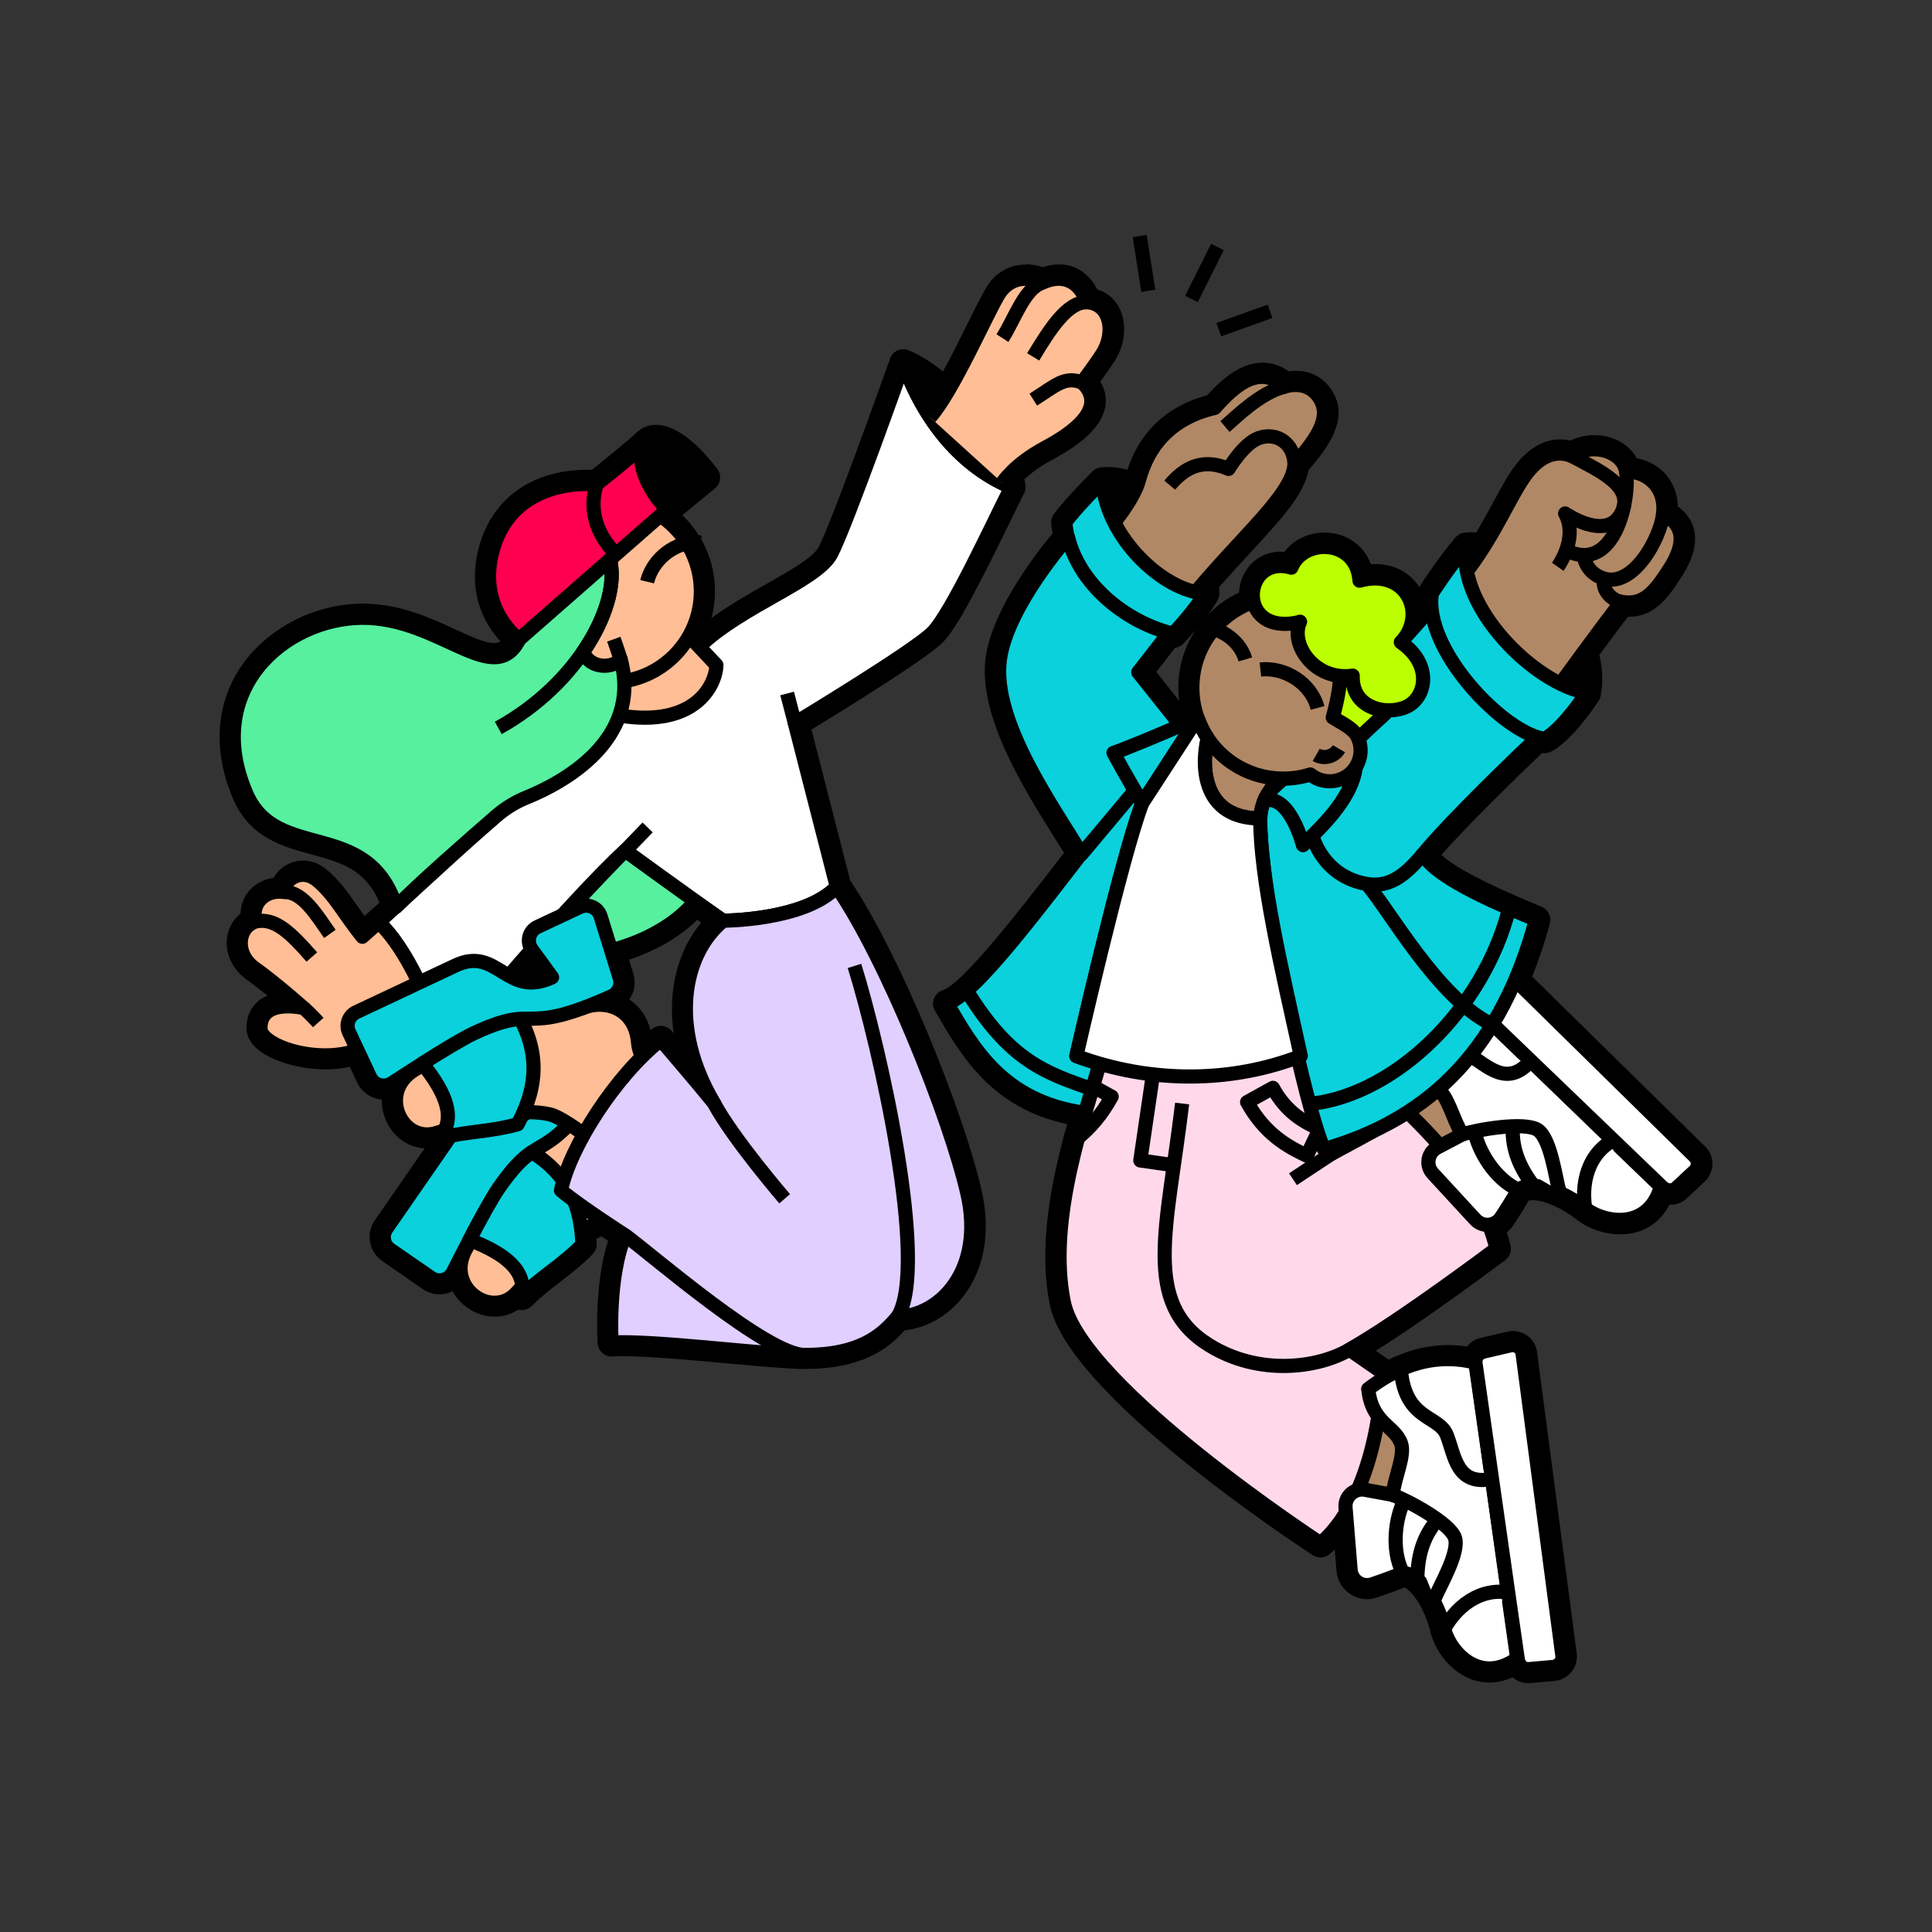 <svg width="121" height="121" viewBox="0 0 121 121" fill="none" xmlns="http://www.w3.org/2000/svg">
<rect x="0" y="0" width="121" height="121" fill="#333333" stroke="none"/>
<g clip-path="url(#clip0_151_4964)">
<path d="M50.391 85.311C49.386 85.311 47.53 85.14 45.567 84.963C43.262 84.75 40.654 84.513 39.005 84.513C38.757 84.513 38.532 84.513 38.331 84.531C38.325 84.531 38.313 84.531 38.308 84.531C38.077 84.531 37.882 84.348 37.864 84.117C37.852 83.952 37.634 80.21 38.609 77.549C38.39 77.407 38.071 77.201 37.711 76.958C37.439 77.064 37.167 77.201 36.883 77.366C36.901 77.561 36.912 77.75 36.918 77.945C36.918 78.07 36.877 78.188 36.794 78.27C36.108 78.968 35.423 79.494 34.761 80.003C34.14 80.481 33.554 80.931 33.005 81.492C32.922 81.581 32.804 81.628 32.685 81.628C32.615 81.628 32.55 81.611 32.484 81.581C32.455 81.569 32.431 81.552 32.408 81.534C31.994 81.865 31.497 82.048 30.977 82.048C30.096 82.048 29.227 81.54 28.76 80.748C28.66 80.576 28.583 80.399 28.524 80.216C28.264 80.487 27.909 80.641 27.519 80.641C27.235 80.641 26.963 80.558 26.727 80.393L24.184 78.637C23.552 78.2 23.398 77.331 23.83 76.704L27.294 71.703C27.235 71.667 27.182 71.62 27.146 71.561C27.128 71.537 27.117 71.507 27.105 71.478C26.981 71.496 26.857 71.507 26.738 71.507C25.674 71.507 24.752 70.763 24.445 69.657C24.338 69.273 24.309 68.835 24.403 68.392C24.279 68.427 24.155 68.445 24.025 68.445C23.487 68.445 22.996 68.132 22.766 67.647L22.145 66.323C21.601 66.477 21.004 66.553 20.36 66.553C18.261 66.553 15.896 65.649 15.873 64.443C15.861 63.917 16.014 63.491 16.328 63.172C16.647 62.847 17.114 62.658 17.717 62.61C17.102 62.096 16.322 61.458 15.689 61.014C14.921 60.47 14.525 59.613 14.655 58.774C14.743 58.206 15.051 57.745 15.518 57.473C15.465 57.035 15.571 56.598 15.831 56.237C16.186 55.741 16.759 55.445 17.421 55.422C17.48 55.25 17.581 55.085 17.717 54.931C18.036 54.57 18.497 54.363 18.976 54.363C19.396 54.363 19.81 54.523 20.176 54.825C20.903 55.428 21.412 56.149 22.003 56.988C22.239 57.325 22.488 57.674 22.766 58.041L23.439 57.443C23.664 57.242 23.96 56.976 24.291 56.675C23.369 54.121 21.548 53.624 19.621 53.104C17.829 52.619 15.973 52.117 15.015 49.894C13.809 47.104 13.945 44.343 15.388 42.132C16.901 39.809 19.756 38.295 22.665 38.272H22.73C24.918 38.272 26.815 39.147 28.34 39.85C29.375 40.329 30.268 40.743 30.942 40.743C31.255 40.743 31.616 40.666 31.953 40.163C31.249 39.525 29.682 37.704 30.356 34.707C31.03 31.692 33.436 29.895 36.782 29.895C36.93 29.895 37.084 29.895 37.226 29.907C37.728 29.505 39.531 28.062 40.217 27.406C40.483 27.181 40.773 27.081 41.098 27.081C42.464 27.081 43.983 28.89 44.574 29.664C44.716 29.853 44.686 30.125 44.503 30.273L42.056 32.283C43.498 33.442 44.343 35.192 44.343 37.06C44.343 38 44.125 38.934 43.705 39.779L43.817 39.897C45.106 38.756 46.755 37.822 48.222 36.989C49.782 36.102 51.26 35.269 51.662 34.512C52.543 32.868 56.132 22.741 56.167 22.641C56.208 22.529 56.291 22.434 56.403 22.387C56.462 22.363 56.522 22.345 56.587 22.345C56.64 22.345 56.699 22.357 56.752 22.375C57.615 22.718 58.502 23.374 59.194 23.965C59.838 22.842 60.506 21.494 61.056 20.389C61.517 19.466 61.907 18.668 62.173 18.237C62.646 17.456 63.385 17.031 64.254 17.031C64.609 17.031 64.981 17.108 65.289 17.244C65.649 17.102 65.998 17.031 66.329 17.031C67.399 17.031 68.079 17.764 68.404 18.532C68.972 18.639 69.427 18.976 69.699 19.502C70.125 20.324 70.018 21.488 69.439 22.404C69.191 22.795 68.753 23.404 68.369 23.93C68.434 24.007 68.493 24.095 68.546 24.184C68.818 24.639 68.883 25.124 68.747 25.615C68.481 26.561 67.482 27.483 65.685 28.44C64.721 28.955 64.065 29.499 63.657 29.912C63.722 30.119 63.764 30.303 63.787 30.468C63.799 30.557 63.787 30.645 63.74 30.728C63.48 31.237 63.155 31.905 62.788 32.65C61.405 35.475 59.684 38.993 58.715 39.956C57.633 41.032 51.692 44.662 50.303 45.508L52.827 55.357C55.907 59.861 59.903 69.71 61.038 74.676C61.6 77.129 61.216 79.358 59.968 80.96C59.058 82.125 57.787 82.829 56.445 82.917C55.357 84.182 53.832 85.323 50.397 85.323L50.391 85.311ZM41.382 64.685C41.506 64.685 41.63 64.739 41.719 64.839C41.73 64.851 42.298 65.519 43.013 66.358C41.908 62.74 42.783 59.524 44.586 57.709C44.278 57.497 43.947 57.26 43.61 57.024C42.588 58.194 40.796 59.246 38.834 59.814L39.236 61.115C39.425 61.718 39.177 62.362 38.662 62.693C39.561 63.054 40.3 63.893 40.4 65.276C40.4 65.306 40.4 65.336 40.412 65.371C40.649 65.152 40.879 64.957 41.104 64.78C41.187 64.715 41.281 64.685 41.382 64.685ZM32.597 60.955C32.804 61.032 33.028 61.079 33.277 61.079C33.466 61.079 33.667 61.05 33.874 60.99L33.277 60.169C33.046 60.429 32.822 60.695 32.597 60.949V60.955Z" fill="black"/>
<path d="M64.242 17.456C64.65 17.456 65.022 17.575 65.253 17.716C65.649 17.539 66.003 17.462 66.311 17.462C67.298 17.462 67.854 18.248 68.067 18.928C69.562 18.999 69.887 20.832 69.048 22.156C68.811 22.529 68.35 23.179 67.765 23.965C67.907 24.066 68.037 24.213 68.149 24.403C68.93 25.715 67.399 27.01 65.46 28.044C64.265 28.683 63.532 29.363 63.136 29.8C63.231 30.054 63.302 30.302 63.331 30.527C62.155 32.839 59.571 38.472 58.389 39.643C57.213 40.813 49.776 45.301 49.776 45.301L52.406 55.546C55.522 60.062 59.501 69.982 60.594 74.776C61.688 79.571 58.874 82.432 56.219 82.485C55.232 83.686 53.831 84.88 50.391 84.88C48.227 84.88 42.073 84.082 39.005 84.082C38.75 84.082 38.514 84.082 38.307 84.099C38.307 84.099 38.053 79.985 39.158 77.384C39.158 77.384 38.549 76.993 37.769 76.473C37.314 76.633 36.864 76.857 36.415 77.147C36.445 77.419 36.462 77.697 36.474 77.969C35.168 79.299 33.843 80.002 32.685 81.191C32.72 80.978 32.732 80.777 32.714 80.582C32.602 80.712 32.49 80.824 32.371 80.96C31.97 81.409 31.473 81.605 30.976 81.605C29.575 81.605 28.204 80.026 29.173 78.264C29.262 78.105 29.368 77.91 29.481 77.697C29.451 77.685 29.427 77.673 29.404 77.667C29.487 77.514 29.569 77.354 29.652 77.2C29.173 78.105 28.706 79.021 28.369 79.689C28.204 80.02 27.867 80.209 27.524 80.209C27.341 80.209 27.151 80.156 26.986 80.038L24.444 78.282C24.012 77.987 23.906 77.395 24.201 76.964L28.115 71.312C28.156 71.253 28.198 71.212 28.239 71.153C28.003 71.2 27.76 71.253 27.524 71.324C27.66 71.159 27.772 70.987 27.855 70.816C27.689 70.869 27.542 70.916 27.37 70.969C27.151 71.04 26.945 71.07 26.744 71.07C24.899 71.07 23.859 68.297 25.957 67.032C26.111 66.938 26.306 66.819 26.507 66.701C26.489 66.677 26.472 66.654 26.454 66.636C25.744 67.085 25.059 67.529 24.544 67.86C24.385 67.966 24.207 68.013 24.03 68.013C23.675 68.013 23.332 67.812 23.173 67.47L22.381 65.791C21.748 66.021 21.05 66.122 20.359 66.122C18.313 66.122 16.333 65.259 16.315 64.443C16.297 63.52 16.906 63.048 18.03 63.048C18.325 63.048 18.65 63.077 19.011 63.142C19.011 63.142 17.196 61.534 15.949 60.653C14.701 59.773 14.855 58.099 16.031 57.721C15.7 56.769 16.416 55.859 17.497 55.859C17.592 55.859 17.693 55.865 17.793 55.883C17.74 55.404 18.278 54.807 18.97 54.807C19.259 54.807 19.573 54.907 19.886 55.167C20.95 56.048 21.553 57.26 22.694 58.685L23.723 57.774C23.841 57.887 23.965 58.011 24.083 58.141C23.959 58.011 23.841 57.881 23.723 57.774C23.994 57.532 24.367 57.195 24.793 56.805C22.995 51.171 17.291 54.074 15.411 49.717C12.626 43.255 17.77 38.75 22.653 38.709C22.676 38.709 22.694 38.709 22.718 38.709C26.306 38.709 29.09 41.18 30.929 41.18C31.573 41.18 32.105 40.879 32.508 40.051C32.508 40.051 29.989 38.283 30.775 34.789C31.544 31.372 34.346 30.326 36.77 30.326C36.971 30.326 37.166 30.332 37.355 30.344C37.355 30.344 39.69 28.499 40.512 27.713C40.512 27.713 40.506 27.725 40.5 27.725C39.968 28.322 40.116 29.221 40.5 30.06C40.086 29.085 40.086 28.192 40.5 27.725C40.5 27.725 40.506 27.713 40.512 27.713C40.678 27.577 40.873 27.512 41.085 27.512C41.966 27.512 43.19 28.582 44.213 29.918L41.783 31.91C41.617 31.745 41.47 31.573 41.328 31.402C41.487 31.597 41.641 31.774 41.783 31.91L41.34 32.301C42.877 33.318 43.888 35.061 43.888 37.048C43.888 38.065 43.616 39.016 43.149 39.844L43.781 40.518C46.424 37.964 51.135 36.409 52.04 34.718C52.944 33.028 56.574 22.783 56.574 22.783C57.396 23.108 58.354 23.794 59.294 24.651C60.553 22.558 61.93 19.466 62.539 18.467C63 17.71 63.656 17.474 64.242 17.474M40.666 30.385C40.624 30.314 40.589 30.237 40.553 30.161C40.589 30.232 40.624 30.308 40.666 30.385ZM41.062 31.03C41.062 31.03 41.091 31.077 41.109 31.101C41.091 31.077 41.074 31.053 41.062 31.03ZM38.579 45.265C38.662 45.117 38.738 44.969 38.815 44.816L38.78 44.769C38.721 44.94 38.656 45.105 38.579 45.265ZM32.951 49.941C33.808 49.598 34.659 49.173 35.452 48.641C34.535 49.244 33.625 49.669 32.969 49.935C32.963 49.935 32.957 49.941 32.945 49.947M24.799 56.787C26.436 55.291 28.972 52.962 30.657 51.455C28.872 53.004 26.158 55.398 24.799 56.787ZM35.251 57.301L35.369 57.248C36.652 55.871 38.165 54.286 39.164 53.27C38.112 54.245 36.711 55.705 35.256 57.301M43.521 56.415L43.533 56.42C42.67 57.603 40.683 58.909 38.283 59.512L38.821 61.25C38.963 61.706 38.738 62.202 38.301 62.397C37.686 62.669 37.154 62.894 36.687 63.071C36.61 63.095 36.539 63.124 36.468 63.154C36.539 63.13 36.616 63.101 36.687 63.071C36.971 62.977 37.266 62.929 37.562 62.929C38.733 62.929 39.85 63.686 39.968 65.318C39.992 65.602 40.086 65.903 40.216 66.193C40.606 65.808 40.997 65.448 41.387 65.135C41.387 65.135 43.533 67.635 44.721 69.089C41.907 64.348 42.741 59.767 45.3 57.668C44.78 57.307 44.16 56.87 43.521 56.415ZM24.692 58.868C24.763 58.963 24.834 59.063 24.899 59.164C24.828 59.063 24.763 58.963 24.692 58.868C24.651 58.809 24.609 58.756 24.568 58.703C24.609 58.756 24.651 58.815 24.692 58.868ZM25.118 59.489C25.053 59.388 24.994 59.294 24.929 59.199C24.994 59.294 25.059 59.388 25.118 59.489ZM33.276 61.528C33.654 61.528 34.08 61.434 34.571 61.203L33.4 59.589C33.347 59.577 33.294 59.572 33.24 59.554C33.264 59.53 33.294 59.495 33.317 59.471V59.459C32.821 60.015 32.342 60.565 31.881 61.103C32.3 61.333 32.744 61.522 33.276 61.522M25.526 60.157C25.579 60.245 25.626 60.334 25.679 60.423C25.632 60.334 25.579 60.245 25.526 60.157ZM26.241 61.54C26.07 61.179 25.898 60.837 25.715 60.506C25.892 60.837 26.07 61.185 26.235 61.54M32.082 63.875C32.188 63.858 32.289 63.846 32.389 63.834C32.389 63.834 32.389 63.834 32.395 63.834C32.295 63.846 32.188 63.858 32.082 63.875ZM32.04 63.887C31.993 63.893 31.94 63.905 31.893 63.917C31.851 63.922 31.81 63.934 31.768 63.946C31.81 63.934 31.851 63.928 31.893 63.917C31.946 63.905 31.993 63.899 32.04 63.887ZM31.763 63.94C31.727 63.946 31.698 63.958 31.662 63.964C31.597 63.982 31.526 63.999 31.455 64.017C31.526 63.999 31.597 63.976 31.662 63.964C31.698 63.958 31.733 63.946 31.763 63.94ZM31.106 64.129C31.207 64.094 31.302 64.064 31.39 64.041C31.302 64.07 31.207 64.1 31.106 64.129ZM30.692 64.283C30.692 64.283 30.716 64.271 30.734 64.271C30.84 64.23 30.941 64.195 31.035 64.159C30.923 64.195 30.811 64.236 30.692 64.283ZM29.64 64.733C29.563 64.768 29.481 64.809 29.392 64.857C29.481 64.809 29.569 64.768 29.64 64.733ZM29.303 64.91C29.238 64.945 29.167 64.981 29.09 65.022C29.161 64.981 29.232 64.945 29.303 64.91ZM28.304 65.471C28.416 65.406 28.529 65.341 28.635 65.276C28.529 65.335 28.416 65.4 28.304 65.471ZM27.583 65.909C27.536 65.938 27.488 65.968 27.435 65.998C27.483 65.968 27.53 65.938 27.583 65.909ZM27.075 66.222C27.027 66.252 26.98 66.281 26.939 66.311C26.986 66.281 27.033 66.252 27.075 66.222C27.157 66.169 27.246 66.116 27.329 66.069C27.246 66.122 27.163 66.175 27.075 66.222ZM32.697 69.864C32.803 69.805 32.91 69.74 33.01 69.657C32.939 69.657 32.856 69.669 32.785 69.669C32.756 69.734 32.726 69.799 32.697 69.858M32.898 72.465C32.98 72.394 33.063 72.335 33.146 72.276C33.146 72.276 33.146 72.276 33.152 72.276C33.069 72.335 32.986 72.4 32.898 72.471M32.673 72.666C32.673 72.666 32.661 72.678 32.655 72.678C32.655 72.678 32.667 72.666 32.673 72.666ZM32.655 72.684C32.626 72.713 32.59 72.743 32.561 72.778C32.519 72.82 32.472 72.867 32.431 72.908C32.472 72.861 32.519 72.82 32.561 72.778C32.59 72.749 32.626 72.713 32.655 72.684ZM32.383 72.956C32.383 72.956 32.342 73.003 32.318 73.027C32.271 73.074 32.23 73.127 32.182 73.18C32.23 73.127 32.277 73.074 32.318 73.027C32.342 73.003 32.36 72.979 32.383 72.956ZM31.898 73.511C31.898 73.511 31.916 73.488 31.928 73.482C31.999 73.393 32.07 73.31 32.135 73.234C32.058 73.322 31.981 73.411 31.898 73.517M31.154 74.534C31.124 74.576 31.101 74.623 31.071 74.664C31.101 74.617 31.13 74.576 31.154 74.534ZM30.965 74.83C30.941 74.871 30.911 74.912 30.888 74.96C30.917 74.912 30.941 74.871 30.965 74.83ZM30.409 75.781C30.48 75.651 30.551 75.527 30.622 75.403C30.551 75.521 30.48 75.651 30.409 75.781ZM30.391 75.823C30.326 75.941 30.255 76.065 30.19 76.189C30.19 76.189 30.19 76.189 30.19 76.195C30.19 76.195 30.19 76.195 30.19 76.189C30.261 76.065 30.326 75.941 30.391 75.823ZM30.048 76.45C30.013 76.509 29.983 76.568 29.948 76.633C29.983 76.574 30.013 76.509 30.048 76.45ZM29.682 77.124C29.747 76.999 29.818 76.869 29.883 76.745C29.818 76.869 29.747 76.993 29.682 77.124ZM64.242 16.57C63.213 16.57 62.338 17.072 61.782 17.988C61.511 18.438 61.126 19.2 60.647 20.17C60.174 21.122 59.613 22.251 59.057 23.262C58.413 22.747 57.656 22.239 56.905 21.937C56.799 21.896 56.687 21.872 56.574 21.872C56.45 21.872 56.326 21.896 56.208 21.949C55.989 22.05 55.818 22.233 55.741 22.463C54.736 25.295 51.981 32.933 51.265 34.275C50.922 34.919 49.433 35.759 47.996 36.575C46.879 37.207 45.661 37.899 44.562 38.703C44.703 38.159 44.78 37.598 44.78 37.03C44.78 35.209 44.029 33.495 42.735 32.265L44.78 30.586C45.147 30.285 45.212 29.741 44.922 29.363C44.136 28.334 42.599 26.608 41.091 26.608C40.672 26.608 40.276 26.744 39.962 27.004C39.944 27.021 39.927 27.033 39.909 27.051C39.282 27.648 37.698 28.919 37.071 29.422C36.971 29.422 36.87 29.422 36.776 29.422C33.205 29.422 30.639 31.349 29.918 34.583C29.286 37.408 30.509 39.271 31.343 40.157C31.183 40.276 31.047 40.276 30.941 40.276C30.367 40.276 29.475 39.862 28.529 39.424C26.962 38.703 25.017 37.804 22.729 37.804H22.659C19.608 37.828 16.611 39.424 15.015 41.866C13.489 44.207 13.342 47.115 14.607 50.048C15.647 52.466 17.698 53.021 19.502 53.512C21.311 54.003 22.895 54.434 23.764 56.533C23.522 56.752 23.315 56.941 23.137 57.094L22.83 57.366C22.67 57.142 22.517 56.923 22.363 56.71C21.784 55.883 21.234 55.102 20.459 54.464C20.016 54.091 19.502 53.896 18.981 53.896C18.378 53.896 17.799 54.156 17.391 54.611C17.291 54.724 17.202 54.848 17.131 54.978C16.457 55.073 15.854 55.422 15.476 55.953C15.21 56.332 15.068 56.769 15.068 57.219C14.618 57.567 14.317 58.076 14.228 58.679C14.075 59.69 14.542 60.712 15.446 61.351C15.848 61.635 16.309 61.995 16.753 62.356C16.469 62.474 16.221 62.634 16.02 62.841C15.748 63.124 15.422 63.627 15.44 64.431C15.476 66.092 18.325 66.973 20.371 66.973C20.915 66.973 21.429 66.92 21.908 66.813L22.375 67.807C22.659 68.41 23.256 68.812 23.912 68.859C23.906 69.154 23.941 69.456 24.024 69.751C24.373 70.999 25.396 71.856 26.596 71.921L23.474 76.426C23.197 76.828 23.09 77.319 23.179 77.797C23.267 78.282 23.539 78.696 23.941 78.98L26.483 80.736C26.791 80.948 27.151 81.061 27.53 81.061C27.819 81.061 28.097 80.996 28.346 80.871C28.357 80.895 28.375 80.925 28.387 80.948C28.931 81.871 29.954 82.462 30.982 82.462C31.514 82.462 32.023 82.308 32.466 82.018C32.543 82.036 32.614 82.048 32.691 82.048C32.927 82.048 33.158 81.953 33.329 81.776C33.849 81.238 34.423 80.795 35.032 80.328C35.706 79.807 36.403 79.275 37.113 78.554C37.284 78.383 37.373 78.146 37.367 77.904C37.367 77.797 37.361 77.697 37.349 77.591C37.456 77.531 37.562 77.484 37.668 77.437C37.822 77.537 37.958 77.632 38.082 77.709C37.207 80.428 37.414 83.963 37.426 84.123C37.456 84.59 37.846 84.957 38.313 84.957C38.331 84.957 38.348 84.957 38.366 84.957C38.549 84.945 38.768 84.939 39.016 84.939C40.642 84.939 43.243 85.175 45.537 85.388C47.594 85.577 49.374 85.737 50.402 85.737C53.89 85.737 55.557 84.56 56.663 83.313C58.058 83.165 59.376 82.415 60.322 81.203C61.652 79.494 62.066 77.135 61.475 74.546C60.34 69.568 56.344 59.713 53.246 55.144L50.822 45.691C52.666 44.568 57.969 41.304 59.033 40.246C59.979 39.306 61.475 36.327 63.189 32.821C63.556 32.076 63.881 31.408 64.135 30.905C64.218 30.746 64.248 30.563 64.224 30.385C64.206 30.267 64.189 30.149 64.153 30.019C64.543 29.658 65.105 29.221 65.891 28.801C67.801 27.784 68.871 26.767 69.172 25.703C69.344 25.094 69.255 24.479 68.924 23.924C68.924 23.918 68.912 23.906 68.912 23.9C69.249 23.433 69.598 22.942 69.811 22.611C70.484 21.553 70.597 20.241 70.094 19.271C69.799 18.704 69.314 18.302 68.717 18.124C68.303 17.297 67.517 16.558 66.329 16.558C65.998 16.558 65.655 16.617 65.3 16.735C64.975 16.617 64.614 16.552 64.259 16.552L64.242 16.57ZM39.389 60.109C41.091 59.542 42.646 58.637 43.669 57.609C43.752 57.668 43.834 57.727 43.917 57.786C42.534 59.418 41.789 61.895 42.191 64.715C42.108 64.614 42.061 64.561 42.055 64.555C41.878 64.354 41.629 64.248 41.381 64.248C41.186 64.248 40.991 64.313 40.831 64.443C40.802 64.466 40.766 64.496 40.737 64.52C40.512 63.633 40.021 62.994 39.412 62.592C39.732 62.143 39.838 61.552 39.667 60.99L39.395 60.109H39.389Z" fill="black"/>
<path d="M43.525 56.42C42.1 58.377 37.601 60.677 33.238 59.56C34.273 58.389 37.453 55.002 39.15 53.27C40.238 54.062 43.519 56.42 43.519 56.42H43.525Z" fill="#56F09F" stroke="black" stroke-width="0.887" stroke-linejoin="round"/>
<path d="M23.722 57.757L22.693 58.667C21.552 57.242 20.949 56.03 19.885 55.15C18.821 54.269 17.715 55.191 17.792 55.865C16.551 55.682 15.664 56.669 16.031 57.703C14.854 58.082 14.7 59.749 15.948 60.636C17.195 61.517 19.01 63.124 19.01 63.124C17.272 62.811 16.291 63.255 16.314 64.419C16.338 65.584 20.411 66.855 22.9 65.537C25.371 64.224 26.731 62.705 26.743 62.687C25.891 60.6 24.774 58.732 23.716 57.757H23.722Z" fill="#FFBE95" stroke="black" stroke-width="0.887" stroke-linejoin="round"/>
<path d="M16.031 57.704C17.231 57.467 18.213 58.431 19.531 59.938" stroke="black" stroke-width="0.887" stroke-linejoin="round"/>
<path d="M17.793 55.865C18.981 55.829 19.868 57.378 20.66 58.49" stroke="black" stroke-width="0.887" stroke-linejoin="round"/>
<path d="M19.016 63.124C19.506 63.562 19.932 64.041 19.932 64.041" stroke="black" stroke-width="0.887" stroke-linejoin="round"/>
<path d="M43.789 40.5C46.432 37.947 51.143 36.392 52.048 34.701C52.952 33.01 56.582 22.765 56.582 22.765C58.125 26.98 60.709 29.428 63.333 30.515C62.157 32.827 59.574 38.461 58.391 39.631C57.209 40.802 49.778 45.289 49.778 45.289L52.408 55.534C50.416 57.662 45.291 57.662 45.291 57.662C43.068 56.119 39.154 53.264 39.154 53.264C35.731 56.438 28.614 64.774 27.845 66.134C27.118 62.87 25.35 59.246 23.719 57.751C25.398 56.255 30.564 51.449 32.013 50.273C34.644 49.409 37.363 47.825 38.811 44.81L43.783 40.5H43.789Z" fill="white" stroke="black" stroke-width="0.887" stroke-linejoin="round"/>
<path d="M42.971 39.637L44.869 41.653C44.833 42.877 43.58 45.578 38.815 44.816L37.656 43.291" fill="#FFBE95"/>
<path d="M42.971 39.637L44.869 41.653C44.833 42.877 43.58 45.578 38.815 44.816L37.656 43.291" stroke="black" stroke-width="0.887" stroke-linejoin="round"/>
<path d="M38.201 42.729C41.345 42.729 43.894 40.18 43.894 37.036C43.894 33.892 41.345 31.343 38.201 31.343C35.057 31.343 32.508 33.892 32.508 37.036C32.508 40.18 35.057 42.729 38.201 42.729Z" fill="#FFBE95" stroke="black" stroke-width="0.887" stroke-linejoin="round"/>
<path d="M42.34 71.099L41.11 76.491C41.11 76.491 38.692 76.154 37.906 76.402C36.197 76.94 34.696 78.341 32.367 80.948C30.818 82.68 27.862 80.635 29.169 78.252C29.689 77.307 30.788 75.291 31.214 74.433C31.959 72.944 36.316 69.645 36.316 69.645C37.273 68.374 39.224 67.984 40.43 69.757C40.962 70.532 42.334 71.105 42.334 71.105L42.34 71.099Z" fill="#FFBE95" stroke="black" stroke-width="0.887" stroke-linejoin="round"/>
<path d="M37.409 66.813C37.764 67.138 37.817 67.676 37.533 68.067C33.827 73.216 33.862 70.615 31.225 74.428C30.563 75.385 29.127 78.176 28.37 79.671C28.11 80.186 27.46 80.345 26.987 80.02L24.445 78.264C24.013 77.969 23.907 77.378 24.202 76.946L28.116 71.294C29.771 68.9 31.923 71.495 33.714 68.906L31.74 68.037C31.196 67.795 31.007 67.121 31.344 66.63L33.005 64.23C33.33 63.757 34.004 63.68 34.424 64.07L37.403 66.813H37.409Z" fill="#0AD1DC" stroke="black" stroke-width="0.887" stroke-linejoin="round"/>
<path d="M29.406 77.65C30.074 76.373 30.807 75.031 31.227 74.428C32.167 73.074 32.764 72.53 33.314 72.158C35.797 73.701 36.406 75.835 36.477 77.951C35.17 79.281 33.846 79.985 32.687 81.173C32.965 79.589 31.718 78.548 29.406 77.65Z" fill="#0AD1DC" stroke="black" stroke-width="0.887" stroke-linejoin="round"/>
<path d="M63.333 30.515C63.032 28.222 59.118 23.782 56.582 22.765C58.125 26.98 60.708 29.428 63.333 30.515Z" stroke="black" stroke-width="0.887" stroke-linejoin="round"/>
<path d="M58.246 26.134C59.677 24.532 61.752 19.738 62.538 18.449C63.324 17.16 64.69 17.379 65.251 17.716C66.919 16.959 67.782 18.029 68.06 18.928C69.555 18.999 69.88 20.832 69.041 22.156C68.805 22.528 68.343 23.179 67.758 23.965C67.9 24.065 68.03 24.213 68.142 24.402C68.923 25.715 67.392 27.009 65.453 28.044C63.514 29.078 62.775 30.243 62.775 30.243" fill="#FFBE95"/>
<path d="M58.246 26.134C59.677 24.532 61.752 19.738 62.538 18.449C63.324 17.16 64.69 17.379 65.251 17.716C66.919 16.959 67.782 18.029 68.06 18.928C69.555 18.999 69.88 20.832 69.041 22.156C68.805 22.528 68.343 23.179 67.758 23.965C67.9 24.065 68.03 24.213 68.142 24.402C68.923 25.715 67.392 27.009 65.453 28.044C63.514 29.078 62.775 30.243 62.775 30.243" stroke="black" stroke-width="0.887" stroke-linejoin="round"/>
<path d="M68.065 18.928C66.835 18.911 65.748 20.631 64.707 22.351" stroke="black" stroke-width="0.887" stroke-linejoin="round"/>
<path d="M65.258 17.716C64.153 18.083 63.538 19.998 62.781 21.175" stroke="black" stroke-width="0.887" stroke-linejoin="round"/>
<path d="M64.715 25.029C66.134 24.131 66.683 23.533 67.771 23.959" stroke="black" stroke-width="0.887" stroke-linejoin="round"/>
<path d="M38.868 41.298C38.354 41.883 36.923 41.901 36.527 40.819C37.975 38.703 38.578 36.539 38.206 35.049L32.525 40.033C30.952 43.213 27.553 38.65 22.67 38.691C17.787 38.732 12.638 43.231 15.428 49.699C17.308 54.062 23.013 51.159 24.81 56.793C26.282 55.297 29.338 52.619 31.082 51.106C31.65 50.615 32.288 50.225 32.986 49.941C35.167 49.054 40.222 46.4 38.88 41.31L38.868 41.298Z" fill="#56F09F" stroke="black" stroke-width="0.887" stroke-linejoin="round"/>
<path d="M40.531 36.433C40.856 35.061 42.269 33.832 43.895 33.974" stroke="black" stroke-width="0.887" stroke-linejoin="round"/>
<path d="M49.782 45.295L49.297 43.433" stroke="black" stroke-width="0.887" stroke-linejoin="round"/>
<path d="M39.16 53.27L40.561 51.821" stroke="black" stroke-width="0.887" stroke-linejoin="round"/>
<path d="M40.932 67.434L37.166 71.484C37.166 71.484 35.245 69.976 34.441 69.793C32.691 69.403 30.693 69.858 27.371 70.946C25.16 71.667 23.634 68.415 25.958 67.008C26.88 66.453 28.843 65.258 29.647 64.732C31.042 63.816 36.457 63.148 36.457 63.148C37.923 62.533 39.803 63.172 39.963 65.312C40.034 66.246 40.932 67.434 40.932 67.434Z" fill="#FFBE95" stroke="black" stroke-width="0.887" stroke-linejoin="round"/>
<path d="M38.815 61.25C38.957 61.706 38.733 62.202 38.295 62.397C32.507 64.993 33.843 62.758 29.646 64.733C28.594 65.229 25.945 66.92 24.544 67.836C24.06 68.149 23.415 67.966 23.173 67.446L21.86 64.65C21.636 64.177 21.843 63.609 22.316 63.391L28.535 60.464C31.166 59.229 31.727 62.545 34.577 61.209L33.306 59.465C32.957 58.986 33.128 58.3 33.666 58.052L36.309 56.811C36.829 56.568 37.45 56.84 37.615 57.39L38.815 61.256V61.25Z" fill="#0AD1DC" stroke="black" stroke-width="0.887" stroke-linejoin="round"/>
<path d="M26.453 66.606C27.677 65.838 28.977 65.046 29.645 64.732C31.135 64.029 31.927 63.863 32.59 63.816C33.967 66.393 33.417 68.551 32.418 70.413C30.621 70.91 29.119 70.851 27.523 71.3C28.558 70.065 28.002 68.539 26.453 66.606Z" fill="#0AD1DC" stroke="black" stroke-width="0.887" stroke-linejoin="round"/>
<path d="M52.413 55.534C50.421 57.662 45.295 57.662 45.295 57.662C42.735 59.767 41.902 64.348 44.716 69.084C43.528 67.623 41.382 65.129 41.382 65.129C38.568 67.369 35.706 71.791 35.133 74.552C36.38 75.592 39.153 77.366 39.153 77.366C38.047 79.967 38.301 84.082 38.301 84.082C41.015 83.928 48.044 84.862 50.385 84.862C53.826 84.862 55.227 83.662 56.214 82.468C58.868 82.414 61.682 79.553 60.589 74.759C59.495 69.97 55.517 60.044 52.401 55.528L52.413 55.534Z" fill="#E0CFFF" stroke="black" stroke-width="0.887" stroke-linejoin="round"/>
<path d="M56.223 82.468C58.204 79.24 55.076 65.495 53.516 60.494" stroke="black" stroke-width="0.887" stroke-linejoin="round"/>
<path d="M44.715 69.089C45.915 71.33 49.143 75.078 49.143 75.078" stroke="black" stroke-width="0.887" stroke-linejoin="round"/>
<path d="M39.16 77.366C40.916 78.666 48.051 84.862 50.392 84.862" stroke="black" stroke-width="0.887" stroke-linejoin="round"/>
<path d="M31.207 45.59C36.303 42.77 38.886 37.775 38.195 35.049" stroke="black" stroke-width="0.887" stroke-linejoin="round"/>
<path d="M38.867 41.298C38.731 40.843 38.441 40.033 38.441 40.033" stroke="black" stroke-width="0.887" stroke-linejoin="round"/>
<path d="M32.511 40.033L41.787 31.904C40.912 31.065 39.487 28.83 40.516 27.701C39.694 28.487 37.359 30.332 37.359 30.332C34.823 30.154 31.607 31.083 30.779 34.778C29.999 38.266 32.511 40.039 32.511 40.039V40.033Z" fill="#FF0050" stroke="black" stroke-width="0.887" stroke-linejoin="round"/>
<path d="M40.517 27.701C41.369 26.997 42.953 28.245 44.218 29.906L41.788 31.898C40.228 30.355 39.826 28.452 40.517 27.695V27.701Z" fill="black" stroke="black" stroke-width="0.887" stroke-linejoin="round"/>
<path d="M37.361 30.332C36.918 31.804 37.225 33.318 38.579 34.707" stroke="black" stroke-width="0.887" stroke-linejoin="round"/>
<path d="M95.706 104.974C95.352 104.974 95.038 104.796 94.837 104.507C94.323 104.79 93.803 104.938 93.288 104.938C91.503 104.938 90.303 103.289 90.025 102.112C89.641 100.516 88.689 99.086 87.938 98.962C87.388 99.186 86.768 99.411 86.094 99.641C85.94 99.695 85.786 99.718 85.627 99.718C84.864 99.718 84.22 99.121 84.155 98.359L83.96 96C83.658 96.372 83.339 96.703 83.002 96.993C82.919 97.064 82.819 97.099 82.712 97.099C82.629 97.099 82.541 97.076 82.47 97.028C81.855 96.626 67.324 87.085 66.207 81.67C65.438 77.957 66.348 73.748 67.401 70.059C62.512 69.202 60.59 65.903 59.041 63.231L58.953 63.077C58.888 62.959 58.876 62.823 58.923 62.699C58.971 62.575 59.071 62.474 59.195 62.433C60.62 61.96 64.09 57.467 67.188 53.435C66.963 53.069 66.703 52.655 66.425 52.206C64.545 49.22 61.714 44.703 62.181 41.239C62.6 38.142 65.686 34.37 66.408 33.524C66.348 33.247 66.307 32.998 66.289 32.756C66.283 32.65 66.307 32.549 66.372 32.46C67.016 31.55 68.678 29.901 68.749 29.83C68.82 29.759 68.92 29.711 69.021 29.705C69.139 29.694 69.251 29.688 69.369 29.688C69.878 29.688 70.398 29.788 70.918 29.983C70.918 29.983 70.918 29.977 70.918 29.971C71.586 27.453 73.295 25.786 75.855 25.153C77.055 23.8 78.071 23.161 79.047 23.161C79.579 23.161 80.081 23.35 80.59 23.729C80.732 23.699 80.927 23.669 81.151 23.669C81.973 23.669 82.653 24.054 83.073 24.751C84.001 26.294 82.659 27.926 81.518 29.256C81.358 30.645 79.91 32.212 77.924 34.358C77.261 35.073 76.582 35.812 75.884 36.61C75.908 36.823 75.92 37.006 75.914 37.172C75.914 37.243 75.89 37.308 75.86 37.367C75.305 38.39 73.868 39.927 73.809 39.992C73.726 40.081 73.608 40.134 73.484 40.134C73.448 40.134 73.413 40.134 73.383 40.122L71.858 42.085L74.093 44.887C74.217 44.834 74.347 44.775 74.477 44.715C74.448 44.597 74.418 44.479 74.388 44.361L74.365 44.236C74.335 44.059 74.312 43.929 74.294 43.793L74.276 43.622C74.258 43.438 74.246 43.249 74.246 43.06C74.246 40.571 75.754 38.343 78.036 37.397C78.001 36.817 78.178 36.238 78.532 35.783C78.941 35.274 79.532 34.99 80.212 34.99C80.353 34.99 80.501 35.002 80.655 35.026C81.116 34.269 81.979 33.796 82.954 33.796C84.025 33.796 85.213 34.435 85.532 35.824C85.739 35.789 85.94 35.777 86.135 35.777C87.282 35.777 88.228 36.35 88.671 37.308C88.807 37.603 88.89 37.917 88.914 38.23L89.221 37.887C89.203 37.58 89.221 37.32 89.251 37.083C89.262 37.024 89.28 36.965 89.316 36.918C89.357 36.853 90.297 35.369 91.479 33.962C91.503 33.932 91.532 33.909 91.562 33.885C91.615 33.85 91.674 33.82 91.739 33.808H91.751C91.881 33.79 92.017 33.779 92.159 33.779C92.325 33.779 92.502 33.79 92.679 33.82C93.152 33.051 93.566 32.289 93.939 31.603C94.429 30.704 94.849 29.924 95.275 29.374C96.002 28.434 96.818 27.956 97.692 27.956C97.923 27.956 98.159 27.991 98.39 28.062C98.845 27.82 99.348 27.689 99.856 27.689C100.944 27.689 101.884 28.269 102.197 29.091C102.883 29.162 103.539 29.487 103.983 30.001C104.314 30.373 104.674 31.006 104.627 31.952C105.147 32.265 105.49 32.673 105.632 33.176C105.845 33.915 105.62 34.807 104.964 35.836C104.119 37.16 103.362 38.177 102.014 38.177C101.925 38.177 101.837 38.177 101.742 38.165C101.328 38.691 100.637 39.614 99.679 40.914C99.915 41.819 99.963 42.676 99.809 43.474C99.797 43.533 99.779 43.586 99.744 43.633C99.679 43.734 98.177 46.022 96.936 46.666C96.871 46.702 96.8 46.714 96.729 46.714C96.705 46.714 96.688 46.714 96.664 46.714C96.587 46.702 96.51 46.684 96.427 46.666C95.085 47.943 91.503 51.39 89.67 53.53C90.663 54.836 94.547 56.438 96.067 57.065L96.356 57.189C96.563 57.272 96.67 57.496 96.617 57.715C96.285 58.951 95.878 60.139 95.416 61.262L106.489 72.14C106.897 72.595 106.868 73.275 106.442 73.671L105.325 74.717C105.129 74.901 104.881 74.995 104.615 74.995C104.503 74.995 104.391 74.978 104.278 74.942C103.758 76.16 102.753 76.846 101.452 76.846C100.583 76.846 99.649 76.526 99.011 76.018C98.024 75.232 96.806 74.706 95.972 74.706C95.748 74.706 95.564 74.741 95.428 74.818C95.133 75.332 94.784 75.894 94.388 76.491C94.246 76.704 94.051 76.875 93.832 76.987C93.956 77.354 94.069 77.721 94.157 78.081C94.205 78.253 94.139 78.436 93.992 78.542C93.761 78.714 88.618 82.586 85.337 84.555L86.856 85.607C86.856 85.607 86.898 85.642 86.921 85.66C87.122 85.554 87.323 85.453 87.524 85.365C87.542 85.353 87.56 85.347 87.578 85.341C88.594 84.897 89.635 84.667 90.675 84.667C91.142 84.667 91.615 84.714 92.082 84.803C92.218 84.507 92.472 84.288 92.798 84.212L94.5 83.816C94.583 83.798 94.666 83.786 94.749 83.786C95.251 83.786 95.683 84.129 95.801 84.62L98.313 103.644C98.355 104.252 97.917 104.767 97.332 104.82L95.807 104.956C95.807 104.956 95.724 104.956 95.712 104.956L95.706 104.974Z" fill="black"/>
<path d="M79.034 23.605C79.542 23.605 80.01 23.823 80.477 24.213C80.477 24.213 80.76 24.113 81.139 24.113C81.618 24.113 82.256 24.273 82.682 24.982C83.456 26.271 82.25 27.713 81.079 29.079C81.009 30.793 78.242 33.199 75.416 36.468C75.451 36.711 75.475 36.941 75.463 37.16C75.292 37.142 75.126 37.113 74.961 37.089C74.943 37.089 74.919 37.083 74.902 37.077C74.913 37.077 74.919 37.083 74.931 37.083C74.943 37.083 74.949 37.083 74.961 37.083C75.132 37.119 75.298 37.142 75.463 37.154C74.931 38.136 73.477 39.684 73.477 39.684C73.382 39.661 73.288 39.631 73.193 39.608L71.272 42.079L73.932 45.419C74.275 45.271 74.624 45.117 74.996 44.952C74.984 44.97 74.979 44.999 74.967 45.017C74.99 45.023 75.008 45.035 75.032 45.041C75.008 44.97 74.979 44.899 74.955 44.828C74.943 44.792 74.931 44.763 74.919 44.733C74.872 44.579 74.831 44.42 74.795 44.26C74.784 44.207 74.778 44.154 74.766 44.101C74.742 43.976 74.724 43.858 74.713 43.734C74.707 43.681 74.701 43.628 74.695 43.58C74.677 43.409 74.671 43.232 74.671 43.06C74.671 40.565 76.273 38.455 78.502 37.686C78.266 36.664 78.898 35.44 80.187 35.44C80.4 35.44 80.624 35.475 80.867 35.546C81.204 34.695 82.067 34.246 82.93 34.246C83.982 34.246 85.04 34.92 85.135 36.362C85.484 36.267 85.809 36.22 86.11 36.22C88.292 36.22 89.137 38.55 87.843 40.075L89.651 38.047C89.628 37.74 89.622 37.438 89.669 37.154C89.669 37.154 90.621 35.647 91.797 34.246C91.732 34.742 91.762 35.257 91.862 35.771C91.922 35.688 91.987 35.611 92.046 35.529C91.886 35.05 91.797 34.606 91.797 34.246C91.91 34.228 92.022 34.222 92.14 34.222C92.377 34.222 92.619 34.252 92.879 34.311C94.062 32.443 94.854 30.622 95.611 29.646C96.32 28.724 97.041 28.399 97.68 28.399C97.94 28.399 98.188 28.452 98.424 28.547C98.886 28.257 99.376 28.133 99.843 28.133C100.854 28.133 101.729 28.724 101.842 29.522C101.865 29.522 101.883 29.522 101.907 29.522C103.071 29.522 104.384 30.439 104.153 32.206C105.566 32.874 105.53 34.116 104.585 35.599C103.751 36.906 103.101 37.734 102.013 37.734C101.871 37.734 101.717 37.722 101.552 37.686C101.079 38.272 100.103 39.584 99.193 40.82C99.447 41.683 99.53 42.552 99.37 43.385C98.862 43.291 98.324 43.06 97.786 42.747C97.768 42.77 97.751 42.794 97.733 42.818C98.294 43.096 98.85 43.297 99.365 43.391C99.365 43.391 97.875 45.673 96.722 46.276C96.586 46.258 96.444 46.217 96.302 46.176C95.173 47.246 90.982 51.254 89.12 53.494C89.894 55.067 94.517 56.911 96.184 57.603C95.817 58.957 95.386 60.21 94.883 61.369L106.169 72.459C106.399 72.719 106.382 73.115 106.128 73.352L105.004 74.398C104.886 74.511 104.744 74.558 104.596 74.558C104.413 74.558 104.23 74.481 104.082 74.339C103.656 73.931 102.61 72.926 101.28 71.649L101.268 71.673C102.586 72.95 103.615 73.943 104.017 74.321C103.568 75.882 102.498 76.408 101.44 76.408C100.606 76.408 99.784 76.083 99.276 75.681C98.289 74.895 96.953 74.274 95.959 74.274C95.617 74.274 95.315 74.351 95.079 74.516C94.724 75.137 94.334 75.758 94.003 76.255C93.819 76.532 93.535 76.68 93.24 76.71C93.423 77.183 93.583 77.679 93.713 78.2C93.713 78.2 87.718 82.716 84.496 84.531L86.589 85.979C86.589 85.979 86.589 86.074 86.577 86.245L86.713 86.287C87.021 86.103 87.352 85.926 87.713 85.767C88.558 85.394 89.545 85.122 90.656 85.122C91.206 85.122 91.792 85.187 92.4 85.347C92.4 85.347 92.4 85.353 92.4 85.359C92.383 85.034 92.554 84.732 92.873 84.661L94.57 84.265C94.617 84.253 94.665 84.247 94.712 84.247C95.002 84.247 95.262 84.448 95.333 84.738L97.833 103.721C97.857 104.069 97.597 104.365 97.254 104.4L95.729 104.536C95.729 104.536 95.693 104.536 95.676 104.536C95.339 104.536 95.09 104.264 95.037 103.922C94.948 103.336 94.742 101.9 94.481 100.079L94.458 100.091C94.712 101.912 94.913 103.324 94.99 103.868C94.369 104.318 93.784 104.501 93.252 104.501C91.762 104.501 90.668 103.07 90.42 102.018C90.024 100.369 88.948 98.56 87.837 98.518C87.174 98.79 86.483 99.038 85.915 99.228C85.803 99.263 85.697 99.281 85.59 99.281C85.07 99.281 84.609 98.879 84.561 98.329L84.331 95.521L83.899 95.314C83.545 95.811 83.137 96.272 82.682 96.668C82.682 96.668 67.701 86.884 66.608 81.587C65.804 77.685 66.945 73.092 67.932 69.704C62.789 69.007 60.909 65.631 59.301 62.859C60.885 62.332 64.32 57.851 67.689 53.471C66.087 50.745 62.056 45.236 62.588 41.298C63.043 37.952 66.85 33.649 66.85 33.649C66.85 33.649 66.85 33.649 66.856 33.654C66.779 33.347 66.72 33.04 66.696 32.721C67.329 31.828 69.025 30.143 69.025 30.143C69.126 30.131 69.232 30.131 69.333 30.131C69.96 30.131 70.562 30.297 71.142 30.569C71.213 30.403 71.272 30.238 71.313 30.084C71.887 27.932 73.306 26.182 76.06 25.55C77.243 24.19 78.177 23.605 79.01 23.605M69.179 30.988C69.161 30.917 69.144 30.846 69.132 30.776C69.144 30.846 69.167 30.917 69.179 30.988ZM69.546 32.171C69.563 32.206 69.575 32.242 69.593 32.283C69.575 32.248 69.563 32.206 69.546 32.171C69.522 32.123 69.504 32.07 69.487 32.023C69.504 32.07 69.528 32.123 69.546 32.171ZM69.794 32.721C69.776 32.685 69.758 32.656 69.741 32.62C69.758 32.656 69.77 32.685 69.788 32.721M75.31 45.673C75.31 45.673 75.31 45.667 75.304 45.661C75.304 45.667 75.31 45.673 75.316 45.679M78.928 51.437C78.928 51.378 78.928 51.313 78.933 51.254C78.933 51.254 78.928 51.254 78.922 51.254C78.922 51.313 78.922 51.372 78.922 51.431M78.993 52.797C78.993 52.797 78.993 52.832 78.993 52.85C78.993 52.832 78.993 52.815 78.993 52.797ZM79.081 53.76C79.064 53.613 79.052 53.471 79.04 53.329C79.052 53.471 79.07 53.618 79.081 53.76ZM101.038 71.431C101.038 71.431 101.055 71.425 101.061 71.419C99.099 69.533 96.586 67.115 94.505 65.111C96.598 67.139 99.099 69.557 101.038 71.431ZM68.156 66.4C67.908 66.317 67.66 66.234 67.412 66.145C67.66 66.234 67.908 66.323 68.156 66.4ZM83.326 72.305C83.326 72.305 84.798 71.519 86.246 70.721C85.36 71.141 84.408 71.507 83.409 71.821L83.332 72.305M94.47 99.742C94.085 97.052 93.595 93.606 93.187 90.756C93.589 93.635 94.068 97.076 94.44 99.742C94.452 99.742 94.458 99.742 94.47 99.742ZM79.034 22.718C77.952 22.718 76.859 23.368 75.605 24.757C73.105 25.419 71.39 27.022 70.61 29.422C70.19 29.303 69.77 29.25 69.356 29.25C69.227 29.25 69.102 29.25 68.972 29.268C68.765 29.286 68.57 29.374 68.422 29.522C68.352 29.593 66.667 31.272 65.999 32.212C65.88 32.383 65.821 32.59 65.839 32.797C65.857 32.992 65.88 33.193 65.922 33.406C64.988 34.524 62.144 38.142 61.73 41.186C61.24 44.81 64.125 49.409 66.034 52.448C66.253 52.797 66.454 53.122 66.637 53.412C63.882 56.994 60.306 61.593 59.041 62.019C58.786 62.102 58.585 62.297 58.491 62.545C58.396 62.794 58.42 63.071 58.556 63.302L58.644 63.456C60.193 66.116 62.097 69.391 66.832 70.402C65.821 74.032 65.005 78.111 65.762 81.758C66.897 87.256 80.654 96.378 82.221 97.401C82.368 97.495 82.54 97.543 82.705 97.543C82.912 97.543 83.119 97.472 83.285 97.324C83.385 97.235 83.492 97.141 83.592 97.046L83.704 98.388C83.787 99.381 84.626 100.156 85.614 100.156C85.821 100.156 86.028 100.12 86.223 100.055C86.855 99.842 87.441 99.63 87.961 99.423C88.434 99.624 89.238 100.741 89.587 102.213C89.9 103.525 91.254 105.376 93.281 105.376C93.772 105.376 94.257 105.263 94.736 105.051C95.002 105.281 95.339 105.411 95.705 105.411C95.746 105.411 95.794 105.411 95.841 105.411L97.366 105.275C98.188 105.204 98.809 104.477 98.756 103.655C98.756 103.638 98.756 103.62 98.756 103.602L96.255 84.62C96.255 84.62 96.249 84.561 96.237 84.537C96.078 83.845 95.469 83.361 94.753 83.361C94.635 83.361 94.523 83.372 94.41 83.402L92.714 83.798C92.371 83.881 92.081 84.07 91.874 84.33C91.478 84.271 91.082 84.241 90.692 84.241C89.592 84.241 88.499 84.478 87.429 84.945C87.429 84.945 87.417 84.945 87.411 84.951C87.387 84.957 87.37 84.969 87.346 84.98C87.222 85.034 87.098 85.093 86.974 85.158L86.164 84.596C89.456 82.539 94.056 79.08 94.275 78.915C94.558 78.702 94.688 78.335 94.6 77.987C94.529 77.721 94.458 77.455 94.369 77.189C94.523 77.064 94.659 76.917 94.771 76.751C95.138 76.195 95.469 75.675 95.746 75.19C95.8 75.179 95.882 75.167 95.989 75.167C96.716 75.167 97.851 75.669 98.75 76.385C99.465 76.952 100.505 77.307 101.469 77.307C102.847 77.307 103.934 76.645 104.555 75.451C104.579 75.451 104.608 75.451 104.632 75.451C105.01 75.451 105.365 75.309 105.643 75.049L106.766 74.002C107.369 73.441 107.41 72.483 106.861 71.874C106.849 71.862 106.837 71.844 106.819 71.833L95.959 61.162C96.385 60.104 96.757 58.986 97.065 57.84C97.183 57.408 96.958 56.959 96.55 56.787L96.261 56.669C93.092 55.357 91.082 54.31 90.278 53.536C92.075 51.496 95.203 48.475 96.586 47.157C96.598 47.157 96.61 47.157 96.621 47.157C96.663 47.163 96.704 47.169 96.746 47.169C96.888 47.169 97.029 47.133 97.153 47.068C98.478 46.383 99.962 44.136 100.127 43.882C100.157 43.835 100.186 43.781 100.204 43.728C100.228 43.675 100.239 43.622 100.251 43.563C100.405 42.764 100.375 41.907 100.169 41.015C100.955 39.951 101.558 39.141 101.96 38.626C101.983 38.626 102.001 38.626 102.025 38.626C103.597 38.626 104.46 37.474 105.347 36.078C106.074 34.937 106.317 33.926 106.068 33.057C105.956 32.667 105.69 32.153 105.081 31.715C105.058 30.764 104.673 30.113 104.324 29.711C103.863 29.185 103.207 28.825 102.504 28.695C102.048 27.837 101.026 27.252 99.861 27.252C99.341 27.252 98.821 27.37 98.348 27.595C98.135 27.542 97.916 27.518 97.703 27.518C97 27.518 95.953 27.796 94.931 29.108C94.481 29.688 94.05 30.48 93.553 31.396C93.228 31.999 92.862 32.667 92.454 33.347C92.353 33.341 92.259 33.335 92.164 33.335C92.004 33.335 91.845 33.347 91.691 33.371C91.679 33.371 91.667 33.371 91.662 33.371C91.531 33.394 91.407 33.448 91.307 33.525C91.248 33.566 91.195 33.613 91.147 33.666C89.947 35.097 88.989 36.61 88.948 36.675C88.93 36.705 88.912 36.74 88.895 36.776C88.321 35.865 87.322 35.328 86.14 35.328C86.045 35.328 85.951 35.328 85.856 35.339C85.371 33.98 84.106 33.353 82.959 33.353C81.931 33.353 81.009 33.808 80.441 34.559C80.364 34.559 80.287 34.553 80.216 34.553C79.401 34.553 78.685 34.896 78.195 35.511C77.834 35.966 77.627 36.528 77.597 37.113C76.853 37.462 76.191 37.941 75.641 38.52C75.883 38.201 76.102 37.876 76.261 37.586C76.326 37.462 76.362 37.326 76.368 37.19C76.368 37.054 76.368 36.918 76.356 36.764C77.006 36.025 77.639 35.334 78.26 34.666C80.234 32.525 81.7 30.941 81.948 29.451C83.107 28.092 84.526 26.294 83.462 24.527C82.959 23.687 82.144 23.226 81.162 23.226C80.997 23.226 80.843 23.238 80.713 23.256C80.181 22.889 79.637 22.712 79.064 22.712L79.034 22.718ZM73.583 40.577C73.79 40.554 73.98 40.459 74.127 40.299C74.198 40.222 74.511 39.886 74.89 39.436C74.192 40.489 73.796 41.742 73.796 43.066C73.796 43.249 73.808 43.45 73.826 43.669C73.826 43.716 73.838 43.77 73.844 43.817V43.852C73.844 43.852 73.849 43.876 73.855 43.894L72.419 42.085L73.595 40.571L73.583 40.577Z" fill="black"/>
<path d="M75.631 46.228C75.182 48.179 75.413 51.259 78.924 51.259C81.443 51.259 82.069 48.51 82.069 48.51" stroke="black" stroke-width="0.887" stroke-linejoin="round"/>
<path d="M86.062 43.071C86.062 39.926 83.514 37.378 80.369 37.378C77.224 37.378 74.676 39.926 74.676 43.071C74.676 44.242 75.031 45.324 75.633 46.228C75.184 48.179 75.415 51.259 78.926 51.259C81.445 51.259 82.071 48.51 82.071 48.51C82.775 49.078 83.803 49.09 84.525 48.487C85.187 47.937 85.382 47.038 85.08 46.276C85.701 45.365 86.068 44.26 86.068 43.077L86.062 43.071Z" fill="#B18865" stroke="black" stroke-width="0.887" stroke-linejoin="round"/>
<path d="M90.237 76.899L96.793 72.678L89.634 66.14L85.945 70.26L90.237 76.899Z" fill="#B18865" stroke="black" stroke-width="0.887" stroke-linejoin="round"/>
<path d="M81.699 94.25L87.221 96.875L90.236 87.298L86.239 86.145" fill="#B18865"/>
<path d="M81.699 94.25L87.221 96.875L90.236 87.298L86.239 86.145" stroke="black" stroke-width="0.887" stroke-linejoin="round"/>
<path d="M93.725 78.194C92.691 74.138 90.036 71.519 88.162 69.645C86.572 70.561 83.326 72.299 83.326 72.299L84.509 64.786C80.944 66.069 73.519 67.907 68.86 66.606C68.039 69.704 65.538 76.278 66.632 81.575C67.725 86.872 82.706 96.656 82.706 96.656C86.466 93.398 86.601 85.973 86.601 85.973L84.509 84.525C87.731 82.71 93.725 78.194 93.725 78.194Z" fill="#FFD9EA" stroke="black" stroke-width="0.887" stroke-linejoin="round"/>
<path d="M84.506 84.531C82.578 85.666 78.872 86.198 75.727 84.247C71.482 81.617 73.108 76.934 74.036 69.113" stroke="black" stroke-width="0.887" stroke-linejoin="round"/>
<path d="M73.517 72.98L71.418 72.678L72.21 67.287" stroke="black" stroke-width="0.887" stroke-linejoin="round"/>
<path d="M81.853 72.382C80.618 71.803 79.211 71.017 78.106 69.025L79.719 68.132C80.553 69.645 81.576 70.219 82.634 70.715L81.848 72.382H81.853Z" stroke="black" stroke-width="0.887" stroke-linejoin="round"/>
<path d="M69.622 68.687L68.452 68.037C68.174 68.971 67.843 70.065 67.523 71.253C68.268 70.644 68.99 69.834 69.622 68.681V68.687Z" stroke="black" stroke-width="0.887" stroke-linejoin="round"/>
<path d="M80.977 73.854L85.942 70.573" stroke="black" stroke-width="0.887" stroke-linejoin="round"/>
<path d="M86.285 66.766C86.711 65.117 87.716 62.575 90.571 61.321C92.209 62.882 102.525 72.897 104.02 74.315C103.222 77.1 100.426 76.591 99.279 75.675C97.955 74.617 95.992 73.854 95.088 74.51C94.733 75.131 94.343 75.752 94.012 76.248C93.639 76.81 92.847 76.869 92.392 76.373L89.732 73.488C89.271 72.985 89.412 72.187 90.016 71.868L91.582 71.046C90.979 70.094 90.695 68.616 90.004 68.179C88.999 67.546 87.787 68.321 86.291 66.76L86.285 66.766Z" fill="white" stroke="black" stroke-width="0.887" stroke-linejoin="round"/>
<path d="M91.578 71.052C92.447 70.757 95.515 70.219 96.319 70.775C97.123 71.33 97.419 73.766 97.65 74.558" fill="white"/>
<path d="M91.578 71.052C92.447 70.757 95.515 70.219 96.319 70.775C97.123 71.33 97.419 73.766 97.65 74.558" stroke="black" stroke-width="0.887" stroke-linejoin="round"/>
<path d="M95.089 74.51C93.575 73.819 92.564 72.016 92.352 70.851L95.089 74.51Z" fill="white"/>
<path d="M95.089 74.51C93.575 73.819 92.564 72.016 92.352 70.851" stroke="black" stroke-width="0.887" stroke-linejoin="round"/>
<path d="M96.022 74.233C94.988 72.879 94.686 71.696 94.745 70.532L96.022 74.233Z" fill="white"/>
<path d="M96.022 74.233C94.988 72.879 94.686 71.696 94.745 70.532" stroke="black" stroke-width="0.887" stroke-linejoin="round"/>
<path d="M87.137 64.543C89.342 66.926 90.766 65.306 91.961 66.027C93.155 66.749 94.367 68.12 95.833 66.477" fill="white"/>
<path d="M87.137 64.543C89.342 66.926 90.766 65.306 91.961 66.027C93.155 66.749 94.367 68.12 95.833 66.477" stroke="black" stroke-width="0.887" stroke-linejoin="round"/>
<path d="M99.28 75.675C98.979 73.807 99.647 71.885 101.509 71.2L99.28 75.675Z" fill="white"/>
<path d="M99.28 75.675C98.979 73.807 99.647 71.885 101.509 71.2" stroke="black" stroke-width="0.887" stroke-linejoin="round"/>
<path d="M90.53 60.488L91.624 59.128C91.842 58.856 92.244 58.815 92.516 59.034L106.172 72.453C106.403 72.714 106.385 73.11 106.131 73.346L105.008 74.392C104.742 74.641 104.351 74.588 104.085 74.333C102.442 72.767 91.736 62.451 90.618 61.387C90.364 61.144 90.299 60.766 90.524 60.494L90.53 60.488Z" fill="white" stroke="black" stroke-width="0.887" stroke-linejoin="round"/>
<path d="M89.125 53.489C90.993 51.242 95.19 47.228 96.313 46.164C95.208 44.325 92.057 39.348 89.87 37.905C89.852 37.887 89.834 37.87 89.834 37.87L80.109 48.759C78.814 50.225 78.85 51.047 78.986 52.749C79.429 58.277 81.658 68.936 82.911 71.975C89.787 70.018 94.079 65.43 96.195 57.597C94.528 56.905 89.905 55.061 89.13 53.489H89.125Z" fill="#0AD1DC" stroke="black" stroke-width="0.887" stroke-linejoin="round"/>
<path d="M85.688 86.996C87.041 85.956 89.394 84.578 92.421 85.341C92.752 87.575 94.721 101.823 95.022 103.862C92.675 105.565 90.79 103.442 90.447 102.012C90.051 100.362 88.975 98.553 87.863 98.512C87.201 98.784 86.509 99.032 85.942 99.222C85.303 99.434 84.641 98.991 84.588 98.323L84.269 94.409C84.216 93.73 84.819 93.186 85.487 93.304L87.225 93.623C87.337 92.5 88.017 91.164 87.745 90.395C87.343 89.278 85.912 89.148 85.694 86.996H85.688Z" fill="white" stroke="black" stroke-width="0.887" stroke-linejoin="round"/>
<path d="M87.219 93.629C88.088 93.931 90.837 95.397 91.126 96.325C91.416 97.253 90.151 99.364 89.844 100.126" fill="white"/>
<path d="M87.219 93.629C88.088 93.931 90.837 95.397 91.126 96.325C91.416 97.253 90.151 99.364 89.844 100.126" stroke="black" stroke-width="0.887" stroke-linejoin="round"/>
<path d="M87.864 98.512C87.096 97.04 87.409 94.989 87.965 93.942L87.864 98.512Z" fill="white"/>
<path d="M87.864 98.512C87.096 97.04 87.409 94.989 87.965 93.942" stroke="black" stroke-width="0.887" stroke-linejoin="round"/>
<path d="M88.769 98.873C88.787 97.17 89.278 96.053 90.041 95.172L88.769 98.873Z" fill="white"/>
<path d="M88.769 98.873C88.787 97.17 89.278 96.053 90.041 95.172" stroke="black" stroke-width="0.887" stroke-linejoin="round"/>
<path d="M87.731 85.761C88.002 88.995 90.119 88.598 90.621 89.899C91.118 91.2 91.23 93.032 93.394 92.636" fill="white"/>
<path d="M87.731 85.761C88.002 88.995 90.119 88.598 90.621 89.899C91.118 91.2 91.23 93.032 93.394 92.636" stroke="black" stroke-width="0.887" stroke-linejoin="round"/>
<path d="M90.449 102.012C91.36 100.356 93.074 99.257 94.96 99.854L90.449 102.012Z" fill="white"/>
<path d="M90.449 102.012C91.36 100.356 93.074 99.257 94.96 99.854" stroke="black" stroke-width="0.887" stroke-linejoin="round"/>
<path d="M92.894 84.655L94.591 84.259C94.934 84.182 95.277 84.395 95.353 84.738L97.854 103.72C97.878 104.069 97.618 104.365 97.275 104.4L95.75 104.536C95.383 104.566 95.111 104.282 95.058 103.921C94.727 101.675 92.64 86.955 92.415 85.424C92.362 85.075 92.545 84.738 92.894 84.661V84.655Z" fill="white" stroke="black" stroke-width="0.887" stroke-linejoin="round"/>
<path d="M91.809 34.252C91.785 36.788 96.065 42.8 99.376 43.385C100.186 39.141 94.741 33.808 91.809 34.252Z" fill="black" stroke="black" stroke-width="0.887" stroke-linejoin="round"/>
<path d="M74.929 37.089C75.106 37.113 75.278 37.148 75.455 37.166C75.538 34.565 72.505 29.841 69.047 30.143C69.266 33.424 72.375 36.557 74.929 37.089Z" fill="black" stroke="black" stroke-width="0.887" stroke-linejoin="round"/>
<path d="M79.168 50.148C80.764 49.669 81.604 52.932 81.604 52.932C82.461 52.04 84.636 50.178 84.914 48.043C85.074 46.802 83.631 45.549 82.437 46.891C81.243 48.233 79.458 49.273 79.174 50.148H79.168Z" fill="#0AD1DC" stroke="black" stroke-width="0.887" stroke-linejoin="round"/>
<path d="M68.86 66.613C68.375 66.471 67.89 66.317 67.412 66.14C67.412 66.14 70.261 53.601 71.538 50.302L74.961 45.035C74.961 45.035 74.967 45.035 74.973 45.035C74.984 45.011 74.99 44.987 75.002 44.97C71.597 47.281 62.262 61.877 59.324 62.853C60.938 65.619 62.812 69.001 67.955 69.698C68.31 68.487 68.641 67.428 68.86 66.613Z" fill="#0AD1DC" stroke="black" stroke-width="0.887" stroke-linejoin="round"/>
<path d="M86.062 43.071C86.062 39.926 83.514 37.378 80.369 37.378C77.224 37.378 74.676 39.926 74.676 43.071C74.676 46.217 77.224 48.764 80.369 48.764C80.96 48.764 81.528 48.676 82.066 48.504C82.769 49.072 83.798 49.084 84.519 48.481C85.181 47.931 85.376 47.032 85.075 46.27C85.695 45.359 86.062 44.254 86.062 43.071Z" fill="#B18865" stroke="black" stroke-width="0.887" stroke-linejoin="round"/>
<path d="M84.716 42.321C84.438 42.363 84.172 42.363 83.912 42.339C83.912 42.374 83.912 42.41 83.906 42.451C83.954 43.238 83.469 44.934 83.469 44.934C84.166 45.366 84.846 45.65 85.077 46.276C85.609 45.721 86.732 44.715 86.732 44.715C86.767 44.639 86.791 44.568 86.821 44.497C85.751 44.438 84.663 43.787 84.71 42.333L84.716 42.321Z" fill="#BBFF00" stroke="black" stroke-width="0.887" stroke-linejoin="round"/>
<path d="M83.858 46.891C83.569 47.387 82.93 47.559 82.434 47.275" stroke="black" stroke-width="0.887" stroke-linejoin="round"/>
<path d="M74.828 37.154C77.843 33.53 80.994 30.911 81.071 29.079C82.247 27.713 83.448 26.271 82.673 24.982C81.899 23.693 80.468 24.213 80.468 24.213C79.25 23.179 77.985 23.35 76.076 25.549C73.327 26.182 71.902 27.932 71.328 30.084C70.997 31.325 69.531 33.034 69.531 33.034C70.04 36.309 72.996 37.261 74.822 37.16L74.828 37.154Z" fill="#B18865" stroke="black" stroke-width="0.887" stroke-linejoin="round"/>
<path d="M80.473 24.213C78.936 24.574 77.381 26.152 76.719 26.714" stroke="black" stroke-width="0.887" stroke-linejoin="round"/>
<path d="M81.073 29.085C81.049 27.784 79.98 27.033 78.838 27.435C77.893 27.766 76.941 29.368 76.941 29.368C75.274 28.647 74.139 29.339 73.258 30.385" stroke="black" stroke-width="0.887" stroke-linejoin="round"/>
<path d="M69.048 30.143C69.278 33.654 72.832 37 75.456 37.166C74.924 38.147 73.47 39.696 73.47 39.696C70.254 38.922 67.008 36.161 66.719 32.714C67.351 31.822 69.048 30.137 69.048 30.137V30.143Z" fill="#0AD1DC" stroke="black" stroke-width="0.887" stroke-linejoin="round"/>
<path d="M73.199 39.625C70.373 38.845 67.601 36.563 66.891 33.66C66.891 33.66 66.891 33.66 66.885 33.654C66.885 33.654 63.072 37.958 62.623 41.304C62.085 45.247 66.141 50.775 67.737 53.494L74.21 45.767L71.29 42.102L73.211 39.631L73.199 39.625Z" fill="#0AD1DC" stroke="black" stroke-width="0.887" stroke-linejoin="round"/>
<path d="M75 44.97C72.369 46.134 70.394 46.932 69.738 47.151C70.371 48.334 71.535 50.302 71.535 50.302L75 44.97Z" fill="#0AD1DC" stroke="black" stroke-width="0.887" stroke-linejoin="round"/>
<path d="M78.926 51.26C75.415 51.26 75.178 48.18 75.633 46.229C75.391 45.868 75.196 45.478 75.042 45.064C75.013 45.058 74.989 45.041 74.96 45.035L71.537 50.302C70.26 53.607 67.41 66.14 67.41 66.14C72.157 67.895 77.194 67.801 81.468 66.14C80.233 60.535 78.938 55.043 78.926 51.254V51.26Z" fill="white" stroke="black" stroke-width="0.887" stroke-linejoin="round"/>
<path d="M104.152 32.212C104.388 30.415 103.023 29.492 101.84 29.528C101.675 28.363 99.883 27.636 98.423 28.553C97.625 28.233 96.614 28.358 95.615 29.652C94.616 30.947 93.552 33.719 91.589 36.131C90.898 40.282 93.239 44.479 97.188 43.568C97.247 43.486 100.54 38.945 101.551 37.692C102.928 37.946 103.637 37.083 104.583 35.599C105.529 34.121 105.565 32.88 104.152 32.206V32.212Z" fill="#B18865" stroke="black" stroke-width="0.887" stroke-linejoin="round"/>
<path d="M98.431 28.553C100.241 29.516 102.463 30.498 101.506 32.2C100.542 33.903 98.024 32.159 98.024 32.159C98.757 33.513 97.876 35.05 97.562 35.499" stroke="black" stroke-width="0.887" stroke-linejoin="round"/>
<path d="M104.151 32.212C104.004 33.648 102.301 36.876 100.386 36.214C99.256 35.824 99.191 34.789 99.191 34.789" stroke="black" stroke-width="0.887" stroke-linejoin="round"/>
<path d="M101.84 29.528C102.1 31.236 101.142 35.995 98.086 34.464" stroke="black" stroke-width="0.887" stroke-linejoin="round"/>
<path d="M101.551 37.692C100.918 37.603 100.274 36.894 100.481 36.238" stroke="black" stroke-width="0.887" stroke-linejoin="round"/>
<path d="M94.52 56.894C92.883 63.296 87.385 68.457 82.289 69.107" stroke="black" stroke-width="0.887" stroke-linejoin="round"/>
<path d="M93.357 64.118C90.028 62.468 86.948 56.893 85.6 55.362C82.798 54.877 82.195 52.335 82.195 52.335" stroke="black" stroke-width="0.887" stroke-linejoin="round"/>
<path d="M68.439 68.226C65.46 67.192 63.243 66.441 60.547 62.042" stroke="black" stroke-width="0.887" stroke-linejoin="round"/>
<path d="M85.602 55.362C87.009 55.605 88.008 54.83 89.125 53.488" stroke="black" stroke-width="0.887" stroke-linejoin="round"/>
<path d="M81.415 38.951C77.33 39.926 77.803 34.653 80.877 35.552C81.633 33.666 84.968 33.749 85.145 36.367C88.113 35.552 89.401 38.508 87.734 40.222C89.744 41.617 89.319 43.674 88.107 44.254C86.895 44.833 84.648 44.396 84.719 42.315C82.361 42.663 80.764 40.37 81.421 38.939L81.415 38.951Z" fill="#BBFF00" stroke="black" stroke-width="0.887" stroke-linejoin="round"/>
<path d="M89.678 37.166C89.129 40.648 94.142 45.904 96.731 46.276C97.884 45.673 99.374 43.391 99.374 43.391C96.063 42.8 91.322 38.07 91.807 34.257C90.63 35.658 89.678 37.166 89.678 37.166Z" fill="#0AD1DC" stroke="black" stroke-width="0.887" stroke-linejoin="round"/>
<path d="M78.938 41.931C80.386 41.765 82.082 42.705 82.52 44.337" stroke="black" stroke-width="0.887" stroke-linejoin="round"/>
<path d="M75 39.282C76.188 39.176 77.607 39.968 77.997 41.298" stroke="black" stroke-width="0.887" stroke-linejoin="round"/>
<path d="M74.621 18.721L76.247 15.47" stroke="black" stroke-width="0.887" stroke-linejoin="round"/>
<path d="M76.332 20.648L79.542 19.496" stroke="black" stroke-width="0.887" stroke-linejoin="round"/>
<path d="M71.917 18.213L71.379 14.784" stroke="black" stroke-width="0.887" stroke-linejoin="round"/>
</g>
<defs>
<clipPath id="clip0_151_4964">
<rect width="93.482" height="93.482" fill="white" transform="translate(13.758 13.356)"/>
</clipPath>
</defs>
</svg>
